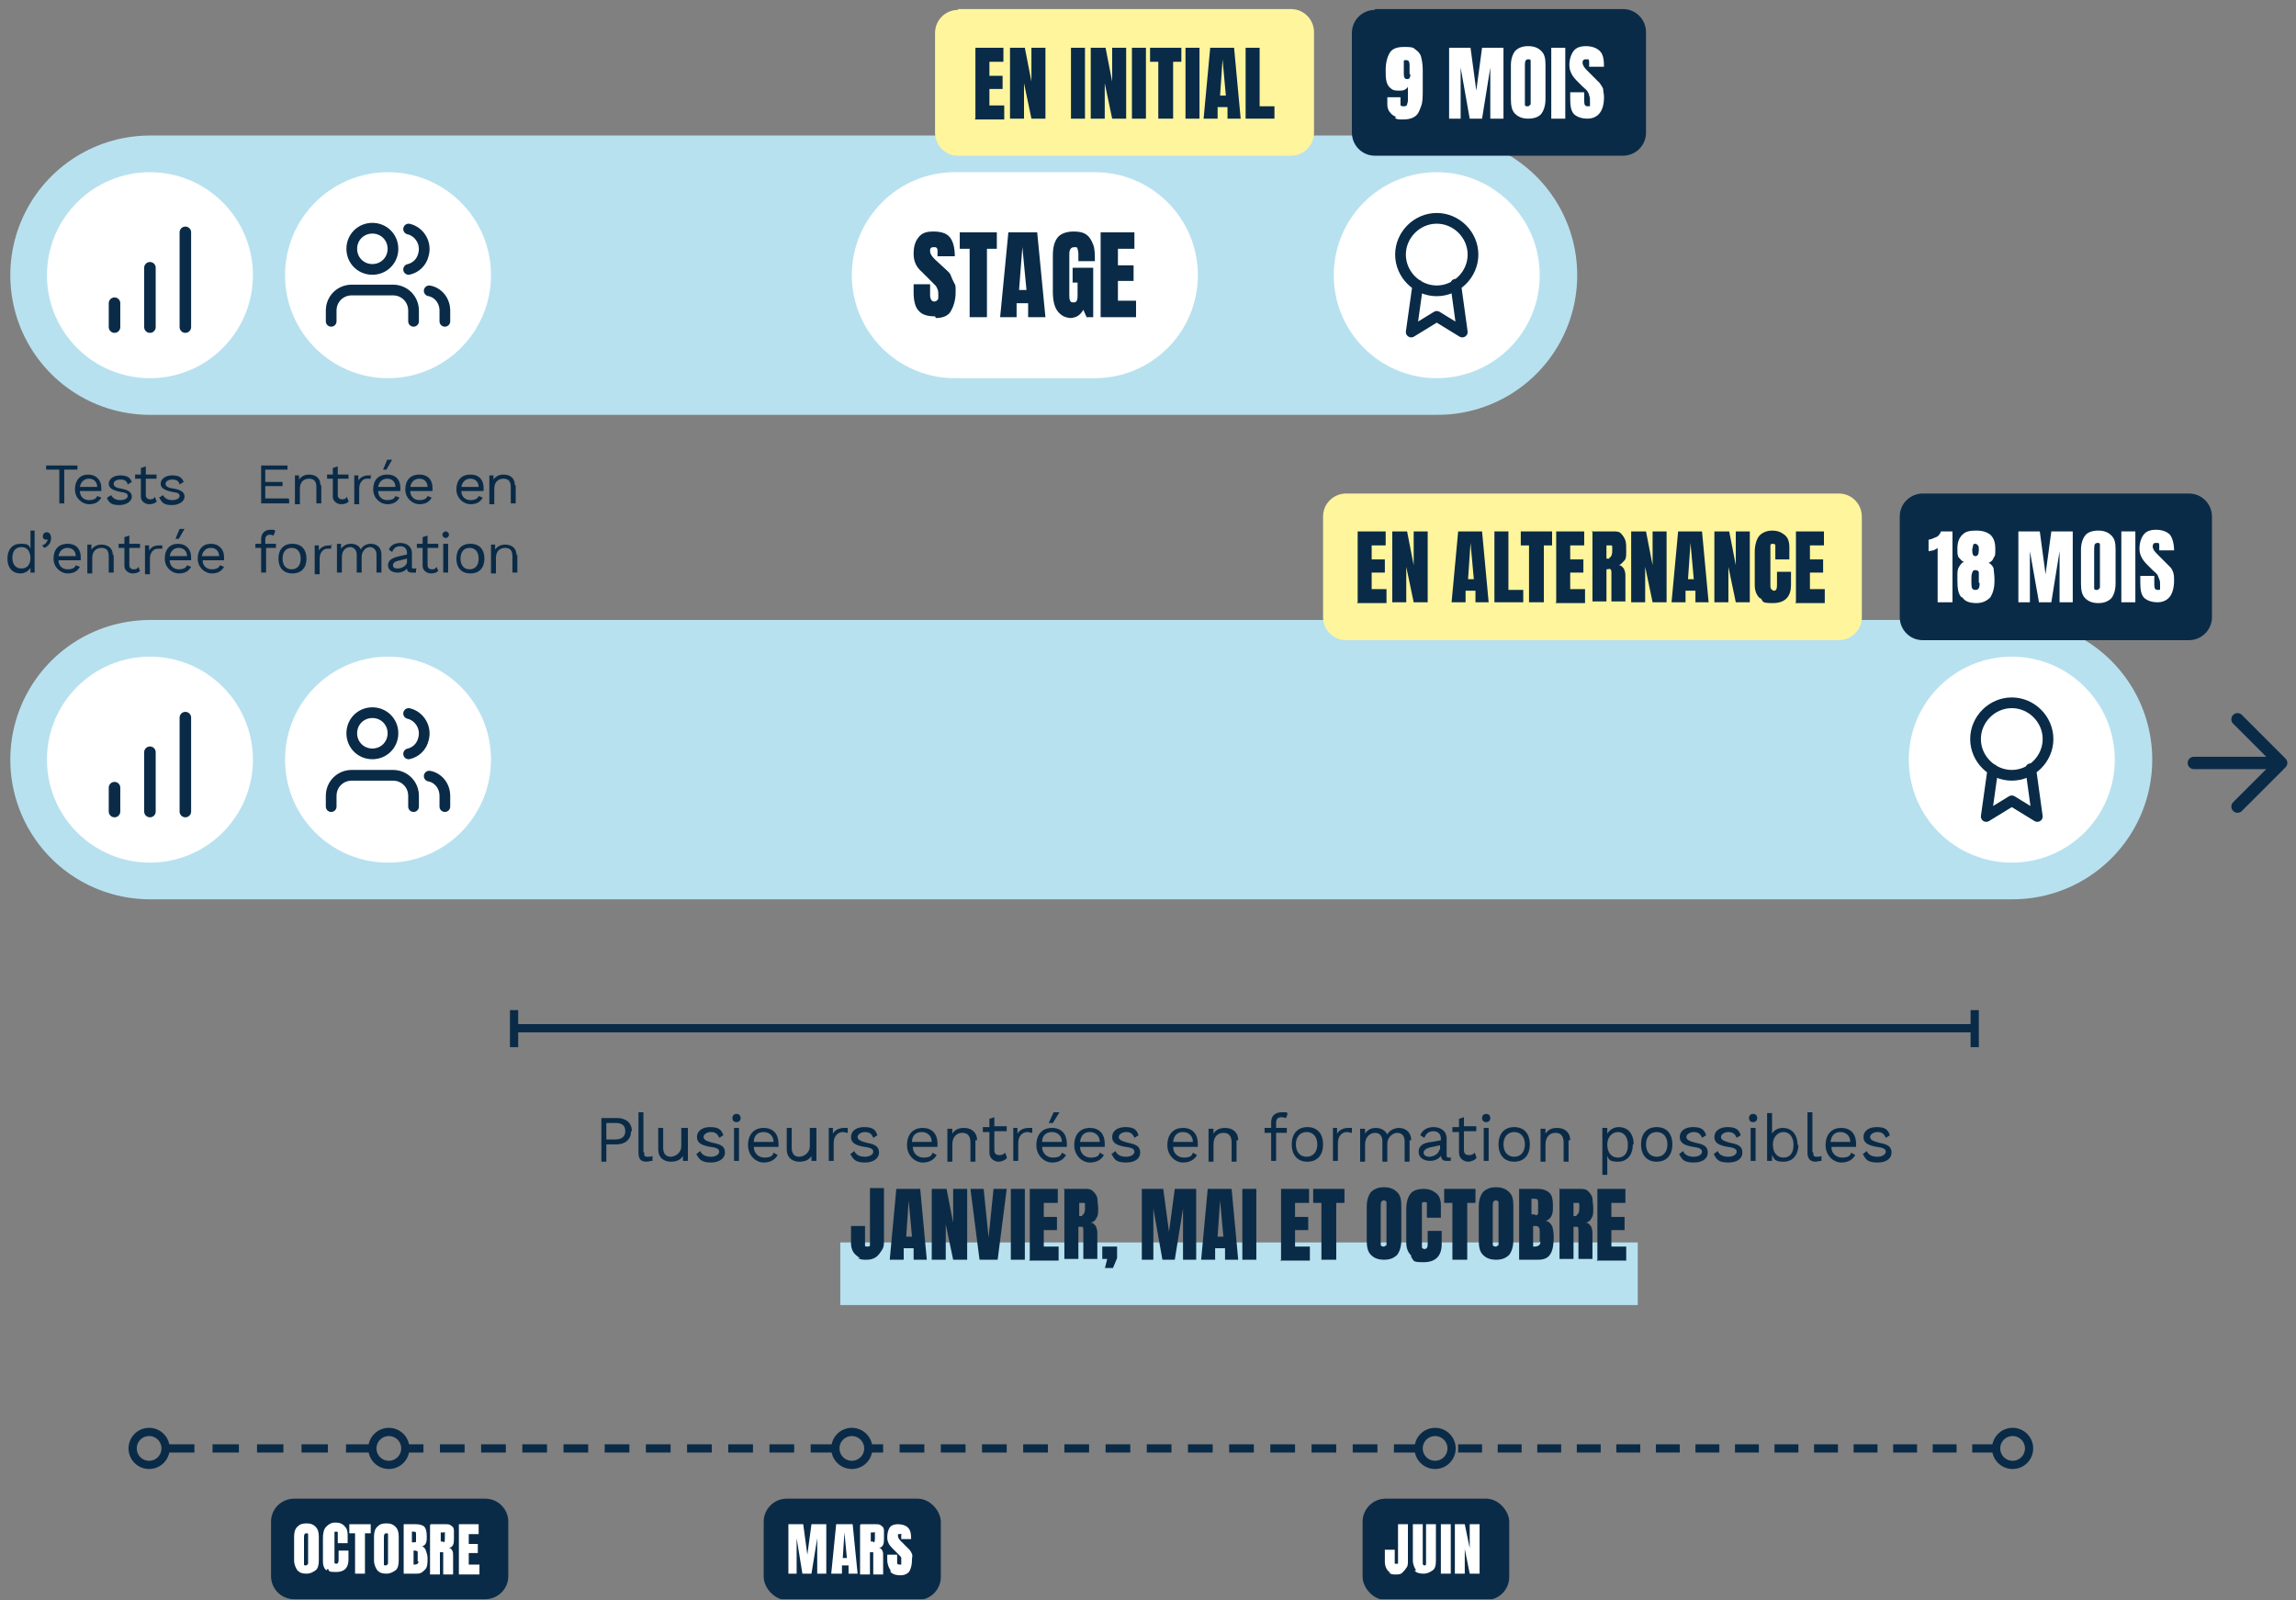 <svg xmlns="http://www.w3.org/2000/svg" xmlns:xlink="http://www.w3.org/1999/xlink" id="Calque_1" viewBox="0 0 278.7 194.2"><rect x="0" y="0" width="278.7" height="194.2" fill="#808080" stroke="none"/><defs><style>      .st0 {        stroke-dasharray: 0 0 3 2;      }      .st0, .st1, .st2, .st3, .st4, .st5, .st6, .st7, .st8, .st9, .st10 {        fill: none;      }      .st0, .st1, .st2, .st4, .st6, .st7, .st8 {        stroke-miterlimit: 10;      }      .st0, .st1, .st5, .st6, .st7, .st8, .st9, .st10 {        stroke: #0a2b47;      }      .st11 {        clip-path: url(#clippath-6);      }      .st12 {        clip-path: url(#clippath-7);      }      .st13 {        clip-path: url(#clippath-4);      }      .st1 {        stroke-dasharray: 0 0 2.9 1.9;      }      .st14 {        fill: #fff;      }      .st15 {        fill: #fff59c;      }      .st2 {        stroke: #b8e1ef;        stroke-width: 33.9px;      }      .st2, .st5, .st9, .st10 {        stroke-linecap: round;      }      .st16 {        clip-path: url(#clippath-1);      }      .st4 {        stroke: #fff;        stroke-width: 3.8px;      }      .st17 {        clip-path: url(#clippath-5);      }      .st18 {        clip-path: url(#clippath-8);      }      .st19 {        clip-path: url(#clippath-3);      }      .st20 {        fill: #0a2b47;      }      .st5 {        stroke-width: 1.4px;      }      .st5, .st9, .st10 {        stroke-linejoin: round;      }      .st6 {        stroke-dasharray: 0 0 3 2;      }      .st8 {        stroke-dasharray: 0 0 3.2 2.2;      }      .st9 {        stroke-width: 1.3px;      }      .st10 {        stroke-width: 1.5px;      }      .st21 {        clip-path: url(#clippath-2);      }      .st22 {        fill: #b8e1ef;      }      .st23 {        clip-path: url(#clippath);      }    </style><clipPath id="clippath"><rect class="st3" y="1.1" width="277.6" height="193"></rect></clipPath><clipPath id="clippath-1"><rect class="st3" y="1.1" width="277.6" height="193"></rect></clipPath><clipPath id="clippath-2"><rect class="st3" y="1.1" width="277.6" height="193"></rect></clipPath><clipPath id="clippath-3"><rect class="st3" y="1.1" width="277.6" height="193"></rect></clipPath><clipPath id="clippath-4"><rect class="st3" y="1.1" width="277.6" height="193"></rect></clipPath><clipPath id="clippath-5"><rect class="st3" y="1.1" width="277.6" height="193"></rect></clipPath><clipPath id="clippath-6"><rect class="st3" y="1.1" width="277.6" height="193"></rect></clipPath><clipPath id="clippath-7"><rect class="st3" y="1.1" width="277.6" height="193"></rect></clipPath><clipPath id="clippath-8"><rect class="st3" y="1.1" width="277.6" height="193"></rect></clipPath></defs><g class="st23"><g><line class="st2" x1="18.2" y1="92.2" x2="244.3" y2="92.2"></line><line class="st2" x1="18.2" y1="33.4" x2="174.5" y2="33.4"></line><path class="st14" d="M18.2,102.8c5.9,0,10.6-4.8,10.6-10.6s-4.8-10.6-10.6-10.6-10.6,4.8-10.6,10.6,4.8,10.6,10.6,10.6"></path><circle class="st4" cx="18.2" cy="92.2" r="10.6"></circle><path class="st14" d="M18.2,44c5.9,0,10.6-4.8,10.6-10.6s-4.8-10.6-10.6-10.6-10.6,4.8-10.6,10.6,4.8,10.6,10.6,10.6"></path><circle class="st4" cx="18.2" cy="33.4" r="10.6"></circle><path class="st14" d="M47.1,102.8c5.9,0,10.6-4.8,10.6-10.6s-4.8-10.6-10.6-10.6-10.6,4.8-10.6,10.6,4.8,10.6,10.6,10.6"></path><circle class="st4" cx="47.1" cy="92.2" r="10.6"></circle><path class="st14" d="M47.1,44c5.9,0,10.6-4.8,10.6-10.6s-4.8-10.6-10.6-10.6-10.6,4.8-10.6,10.6,4.8,10.6,10.6,10.6"></path><circle class="st4" cx="47.1" cy="33.4" r="10.6"></circle><path class="st14" d="M244.2,102.8c5.9,0,10.6-4.8,10.6-10.6s-4.8-10.6-10.6-10.6-10.6,4.8-10.6,10.6,4.8,10.6,10.6,10.6"></path><circle class="st4" cx="244.2" cy="92.2" r="10.6"></circle></g></g><line class="st8" x1="45.2" y1="175.8" x2="20.1" y2="175.8"></line><g class="st16"><g><circle class="st7" cx="47.2" cy="175.8" r="2"></circle><circle class="st7" cx="18.1" cy="175.8" r="2"></circle></g></g><line class="st0" x1="101.4" y1="175.8" x2="49.4" y2="175.8"></line><g class="st21"><circle class="st7" cx="103.4" cy="175.8" r="2"></circle></g><line class="st1" x1="242.3" y1="175.8" x2="176.3" y2="175.8"></line><g class="st19"><g><circle class="st7" cx="244.3" cy="175.8" r="2"></circle><path class="st20" d="M35.8,181.9h23.1c1.6,0,2.8,1.3,2.8,2.8v6.6c0,1.6-1.3,2.8-2.8,2.8h-23.2c-1.6,0-2.8-1.3-2.8-2.8v-6.6c0-1.6,1.3-2.8,2.8-2.8h0Z"></path><g><path class="st14" d="M36.1,190.6c-.2-.3-.4-.7-.4-1.2v-2.9c0-.5.1-.9.4-1.2s.6-.4,1.1-.4.8.1,1.1.4.4.7.4,1.2v2.9c0,.5-.1,1-.4,1.2s-.6.4-1.1.4-.8-.1-1.1-.4ZM37.4,189.8c0,0,0-.2,0-.4v-2.9c0-.1,0-.2,0-.3s-.1-.1-.2-.1c-.2,0-.3.1-.3.5v2.9c0,.2,0,.3,0,.4s.1.1.2.1.2,0,.2-.1h0Z"></path><path class="st14" d="M39.6,190.6c-.3-.3-.4-.6-.4-1.1v-2.8c0-.6.1-1.1.4-1.4s.6-.5,1.1-.5.8.1,1.1.4.4.6.4,1.1v1h-1.2v-.9c0-.2,0-.3,0-.4s-.1-.1-.2-.1-.2,0-.2.1,0,.2,0,.3v3c0,.2,0,.3,0,.4,0,0,.1.1.2.1.2,0,.3-.1.3-.5v-1.1h1.2v1.1c0,1-.5,1.5-1.5,1.5s-.8-.1-1-.4h0Z"></path><path class="st14" d="M43.1,191v-4.9h-.7v-1.1h2.6v1.1h-.7v4.9h-1.2Z"></path><path class="st14" d="M45.8,190.6c-.2-.3-.4-.7-.4-1.2v-2.9c0-.5.1-.9.4-1.2s.6-.4,1.1-.4.8.1,1.1.4.4.7.4,1.2v2.9c0,.5-.1,1-.4,1.2s-.6.4-1.1.4-.8-.1-1.1-.4ZM47.1,189.8c0,0,0-.2,0-.4v-2.9c0-.1,0-.2,0-.3s-.1-.1-.2-.1c-.2,0-.3.1-.3.5v2.9c0,.2,0,.3,0,.4s.1.1.2.1.2,0,.2-.1h0Z"></path><path class="st14" d="M48.9,185h1.6c.4,0,.8.1,1,.3s.3.6.3,1.1v.3c0,.6-.2.9-.6,1,.2,0,.4.2.5.5s.2.6.2.9c0,.6,0,1.1-.3,1.4s-.5.5-1,.5h-1.6v-6h0ZM50.3,187.2c0,0,.2,0,.2-.1s0-.2,0-.3v-.6c0-.2,0-.3-.3-.3h-.2v1.3h.2,0ZM50.7,189.5v-.8c0-.2,0-.3,0-.4,0,0-.2-.1-.3-.1h-.2v1.7h.1c.3,0,.5-.1.5-.4h0Z"></path><path class="st14" d="M52.3,185h1.8c.3,0,.5,0,.7.2.2.1.3.3.3.6,0,.2,0,.6,0,.9s0,.6-.1.8-.2.3-.5.4c.2,0,.3.1.4.3s.1.3.1.6v2.3h-1.2v-2.4c0-.2,0-.3,0-.3s-.2,0-.4,0v2.7h-1.2v-6h0ZM53.8,187.2c.2,0,.2-.2.2-.6s0-.3,0-.4c0,0,0-.1,0-.2s0,0-.2,0h-.3v1.1h.3Z"></path><path class="st14" d="M55.7,191v-6h2.4v1.2h-1.2v1.2h1.1v1.1h-1.1v1.4h1.3v1.2h-2.5Z"></path></g><rect class="st20" x="165.4" y="181.9" width="17.8" height="12.3" rx="2.8" ry="2.8"></rect><g><path class="st14" d="M168.8,190.9c-.2-.1-.4-.3-.5-.5s-.2-.5-.2-.8v-1.5h1.2v1.4c0,.1,0,.2,0,.3,0,0,.1,0,.2,0s.2,0,.2,0,0-.1,0-.2v-4.6h1.2v4.5c0,.3,0,.6-.2.8-.1.2-.3.4-.5.6s-.5.2-.8.2-.5,0-.8-.2h0Z"></path><path class="st14" d="M171.9,190.6c-.2-.3-.4-.7-.4-1.2v-4.4h1.2v4.4c0,.2,0,.3,0,.4s.1.2.2.2.2,0,.2-.2c0-.1,0-.3,0-.4v-4.4h1.2v4.4c0,.6-.1,1-.4,1.2s-.6.4-1.1.4-.9-.1-1.1-.4h0Z"></path><path class="st14" d="M174.9,191v-6h1.2v6h-1.2Z"></path><path class="st14" d="M176.6,191v-6h1.2l.6,2.9v-2.9h1.2v6h-1.2l-.6-3v3h-1.2,0Z"></path></g><path class="st9" d="M49.6,27.8c1.3.3,2.2,1.7,1.8,3.1-.2.9-.9,1.6-1.8,1.8M54,39v-1.3c0-1.2-.8-2.2-1.9-2.4M45.2,27.7c1.4,0,2.5,1.1,2.5,2.5s-1.1,2.5-2.5,2.5-2.5-1.1-2.5-2.5,1.1-2.5,2.5-2.5ZM50.2,39v-1.3c0-1.4-1.1-2.5-2.5-2.5h-5c-1.4,0-2.5,1.1-2.5,2.5v1.3"></path><path class="st9" d="M49.6,86.6c1.3.3,2.2,1.7,1.8,3.1-.2.9-.9,1.6-1.8,1.8M54,97.9v-1.3c0-1.2-.8-2.2-1.9-2.4M45.2,86.5c1.4,0,2.5,1.1,2.5,2.5s-1.1,2.5-2.5,2.5-2.5-1.1-2.5-2.5,1.1-2.5,2.5-2.5ZM50.2,97.9v-1.3c0-1.4-1.1-2.5-2.5-2.5h-5c-1.4,0-2.5,1.1-2.5,2.5v1.3"></path><path class="st9" d="M241.9,93.4l-.8,5.7,3.1-1.9,3.1,1.9-.8-5.8M244.2,85.3c2.4,0,4.4,2,4.4,4.4s-2,4.4-4.4,4.4-4.4-2-4.4-4.4,2-4.4,4.4-4.4Z"></path><path class="st14" d="M174.4,44c5.9,0,10.6-4.8,10.6-10.6s-4.8-10.6-10.6-10.6-10.6,4.8-10.6,10.6,4.8,10.6,10.6,10.6"></path><circle class="st4" cx="174.4" cy="33.4" r="10.6"></circle><path class="st9" d="M172.1,34.6l-.8,5.7,3.1-1.9,3.1,1.9-.8-5.8M174.4,26.5c2.4,0,4.4,2,4.4,4.4s-2,4.4-4.4,4.4-4.4-2-4.4-4.4,2-4.4,4.4-4.4Z"></path></g></g><path class="st5" d="M13.9,98.5v-2.9M22.5,98.5v-11.4M18.2,98.5v-7.2"></path><path class="st5" d="M13.9,39.7v-2.9M22.5,39.7v-11.5M18.2,39.7v-7.2"></path><g><path class="st20" d="M35.1,60.6v.5h-3.4v-4.6h3.2v.5h-2.7v1.5h2.1v.5h-2.1v1.5h2.8Z"></path><path class="st20" d="M39,58.9v2.2h-.6v-2c0-.8-.4-1-.9-1s-1.1.3-1.1,1.2v1.9h-.6v-3.5h.5v.5c.3-.4.7-.6,1.2-.6.8,0,1.4.4,1.4,1.3h0Z"></path><path class="st20" d="M42.3,60.9c-.2.2-.5.3-.9.3s-1-.3-1-.9v-2.2h-.7v-.5h.7v-.8l.6-.2v1h1.3v.5h-1.3v2c0,.3.2.5.5.5s.4,0,.6-.3l.2.5h0Z"></path><path class="st20" d="M45,57.6v.5c-.2,0-.4,0-.5,0-.4,0-.9.4-.9,1.2v1.9h-.6v-3.5h.5v.6c.3-.4.7-.6,1.2-.6s.3,0,.4,0h0Z"></path><path class="st20" d="M48.5,59.6h-2.6c0,.7.5,1.1,1.1,1.1s.9-.2,1-.5l.5.2c-.3.5-.7.8-1.5.8s-1.7-.7-1.7-1.8.6-1.8,1.7-1.8,1.6.7,1.6,1.6,0,.3,0,.4ZM45.9,59.1h2.1c0-.6-.4-1-1-1s-1,.4-1.1,1ZM47,57h-.5l.5-1.2h.6l-.7,1.2h0Z"></path><path class="st20" d="M52.4,59.6h-2.6c0,.7.5,1.1,1.1,1.1s.9-.2,1-.5l.5.2c-.3.5-.7.8-1.5.8s-1.7-.7-1.7-1.8.6-1.8,1.7-1.8,1.6.7,1.6,1.6,0,.3,0,.4h0ZM49.8,59.1h2.1c0-.6-.4-1-1-1s-1,.4-1.1,1Z"></path><path class="st20" d="M58.6,59.6h-2.6c0,.7.5,1.1,1.1,1.1s.9-.2,1-.5l.5.2c-.3.5-.7.8-1.5.8s-1.7-.7-1.7-1.8.6-1.8,1.7-1.8,1.6.7,1.6,1.6,0,.3,0,.4h0ZM56,59.1h2.1c0-.6-.4-1-1-1s-1,.4-1.1,1Z"></path><path class="st20" d="M62.6,58.9v2.2h-.6v-2c0-.8-.4-1-.9-1s-1.1.3-1.1,1.2v1.9h-.6v-3.5h.5v.5c.3-.4.7-.6,1.2-.6.8,0,1.4.4,1.4,1.3h0Z"></path></g><g><path class="st20" d="M32.3,66h1.2v.5h-1.2v3h-.6v-3h-.7v-.5h.7v-.6c0-.6.4-1.1,1.1-1.1s.5,0,.6.2l-.2.5c-.1,0-.2-.1-.4-.1-.4,0-.6.2-.6.6v.5h0Z"></path><path class="st20" d="M37.2,67.8c0,1.1-.6,1.8-1.7,1.8s-1.7-.7-1.7-1.8.6-1.8,1.7-1.8,1.7.7,1.7,1.8ZM34.3,67.8c0,.8.4,1.3,1.1,1.3s1.1-.5,1.1-1.3-.4-1.3-1.1-1.3-1.1.5-1.1,1.3Z"></path><path class="st20" d="M40.2,66v.6c-.2,0-.4,0-.5,0-.4,0-.9.4-.9,1.2v1.9h-.6v-3.5h.5v.6c.3-.4.7-.6,1.2-.6s.3,0,.4,0h0Z"></path><path class="st20" d="M46.3,67.3v2.2h-.6v-2.2c0-.6-.4-.9-.8-.9s-1,.4-1,1.2v1.9h-.6v-2.2c0-.6-.4-.9-.8-.9s-1,.3-1,1.2v1.9h-.6v-3.5h.5v.6c.3-.4.7-.6,1.2-.6s1,.2,1.2.7c.2-.5.8-.7,1.2-.7.7,0,1.3.4,1.3,1.3h0Z"></path><path class="st20" d="M50.5,69.1v.4c-.1,0-.3,0-.5,0-.3,0-.6-.1-.6-.5-.2.3-.7.5-1.1.5-.7,0-1.2-.3-1.2-.9s.5-.9,1.4-1.1l.9-.2v-.2c0-.5-.3-.8-.8-.8s-.8.2-1,.7l-.4-.3c.2-.5.7-.8,1.4-.8s1.4.4,1.4,1.2v1.7c0,.2,0,.2.3.2s.2,0,.3,0ZM49.4,68.3v-.5l-.8.2c-.6.1-.9.3-.9.6s.2.4.6.4,1.1-.3,1.1-.8h0Z"></path><path class="st20" d="M53.2,69.3c-.2.2-.5.3-.9.3s-1-.3-1-.9v-2.2h-.7v-.5h.7v-.8l.6-.2v1h1.3v.5h-1.3v2.1c0,.3.2.5.5.5s.4,0,.6-.3l.2.5h0Z"></path><path class="st20" d="M53.7,64.9c0-.2.2-.4.4-.4s.4.2.4.4-.2.4-.4.4-.4-.2-.4-.4ZM54.4,69.5h-.6v-3.5h.6v3.5Z"></path><path class="st20" d="M58.8,67.8c0,1.1-.6,1.8-1.7,1.8s-1.7-.7-1.7-1.8.6-1.8,1.7-1.8,1.7.7,1.7,1.8ZM55.9,67.8c0,.8.4,1.3,1.1,1.3s1.1-.5,1.1-1.3-.4-1.3-1.1-1.3-1.1.5-1.1,1.3Z"></path><path class="st20" d="M62.8,67.3v2.2h-.6v-2c0-.8-.4-1-.9-1s-1.1.3-1.1,1.2v1.9h-.6v-3.5h.5v.6c.3-.4.7-.6,1.2-.6.8,0,1.4.4,1.4,1.3h0Z"></path></g><g><path class="st20" d="M9.4,57h-1.6v4.1h-.6v-4.1h-1.6v-.5h3.8v.5Z"></path><path class="st20" d="M12.3,59.6h-2.6c0,.7.5,1.1,1.1,1.1s.9-.2,1-.5l.5.2c-.3.5-.7.8-1.5.8s-1.7-.7-1.7-1.8.6-1.8,1.6-1.8,1.6.7,1.6,1.6,0,.3,0,.4ZM9.7,59.1h2.1c0-.6-.4-1-1-1s-1,.4-1.1,1Z"></path><path class="st20" d="M13,60.4l.5-.3c.2.4.6.6,1.1.6s.9-.2.9-.5-.2-.4-.9-.5c-1-.2-1.4-.5-1.4-1s.5-1,1.4-1,1.2.3,1.4.8l-.5.3c-.1-.5-.5-.6-.9-.6s-.8.2-.8.5.2.5.9.6c1,.2,1.3.5,1.3,1s-.6,1-1.5,1-1.2-.2-1.5-.8h0Z"></path><path class="st20" d="M19,60.9c-.2.2-.5.3-.9.3s-1-.3-1-.9v-2.2h-.7v-.5h.7v-.8l.6-.2v1h1.3v.5h-1.3v2c0,.3.2.5.5.5s.4,0,.6-.3l.2.5h0Z"></path><path class="st20" d="M19.3,60.4l.5-.3c.2.4.6.6,1.1.6s.9-.2.9-.5-.2-.4-.9-.5c-1-.2-1.4-.5-1.4-1s.5-1,1.4-1,1.2.3,1.4.8l-.5.3c-.1-.5-.5-.6-.9-.6s-.8.2-.8.5.2.5,1,.6c1,.2,1.3.5,1.3,1s-.6,1-1.5,1-1.2-.2-1.5-.8h0Z"></path></g><g class="st13"><g><g><path class="st20" d="M4.2,64.4v5.1h-.5v-.6c-.2.4-.7.7-1.2.7-1,0-1.6-.7-1.6-1.8s.6-1.8,1.6-1.8,1,.2,1.2.6v-2.2h.6ZM3.7,67.8h0c0-.9-.4-1.4-1.1-1.4s-1.1.5-1.1,1.3.4,1.3,1.1,1.3,1.1-.5,1.1-1.3Z"></path><path class="st20" d="M6.2,65.3c0,.5-.2.9-.8,1.2l-.3-.3c.4-.1.6-.4.7-.7h0s0,0-.2,0c-.2,0-.4-.1-.4-.4s.2-.5.5-.5.5.3.5.7h0Z"></path><path class="st20" d="M9.7,68h-2.6c0,.7.5,1.1,1.1,1.1s.9-.2,1-.5l.5.2c-.3.5-.7.8-1.5.8s-1.7-.7-1.7-1.8.6-1.8,1.7-1.8,1.6.7,1.6,1.6,0,.3,0,.4ZM7.1,67.5h2.1c0-.6-.4-1-1-1s-1,.4-1.1,1Z"></path><path class="st20" d="M13.8,67.3v2.2h-.6v-2c0-.8-.4-1-.9-1s-1.1.3-1.1,1.2v1.9h-.6v-3.5h.5v.6c.3-.4.7-.6,1.2-.6.8,0,1.4.4,1.4,1.3h0Z"></path><path class="st20" d="M17,69.3c-.2.2-.5.3-.9.3s-1-.3-1-.9v-2.2h-.7v-.5h.7v-.8l.6-.2v1h1.3v.5h-1.3v2.1c0,.3.2.5.5.5s.4,0,.6-.3l.2.5h0Z"></path><path class="st20" d="M19.7,66v.6c-.2,0-.4,0-.6,0-.4,0-.9.4-.9,1.2v1.9h-.6v-3.5h.5v.6c.3-.4.6-.6,1.2-.6s.3,0,.4,0h0Z"></path><path class="st20" d="M23.2,68h-2.6c0,.7.5,1.1,1.1,1.1s.9-.2,1-.5l.5.2c-.3.5-.7.8-1.5.8s-1.7-.7-1.7-1.8.6-1.8,1.6-1.8,1.6.7,1.6,1.6,0,.3,0,.4h0ZM20.6,67.5h2.1c0-.6-.4-1-1-1s-1,.4-1.1,1ZM21.8,65.4h-.5l.5-1.2h.6l-.7,1.2h0Z"></path><path class="st20" d="M27.2,68h-2.6c0,.7.5,1.1,1.1,1.1s.9-.2,1-.5l.5.2c-.3.5-.7.8-1.5.8s-1.7-.7-1.7-1.8.6-1.8,1.6-1.8,1.6.7,1.6,1.6,0,.3,0,.4ZM24.5,67.5h2.1c0-.6-.4-1-1-1s-1,.4-1.1,1Z"></path></g><path class="st15" d="M116.3,1.1h40.4c1.6,0,2.8,1.3,2.8,2.8v12.2c0,1.6-1.3,2.8-2.8,2.8h-40.4c-1.6,0-2.8-1.3-2.8-2.8V4c0-1.6,1.3-2.8,2.8-2.8h0Z"></path><g><path class="st20" d="M118.4,14.4V5.8h3.4v1.7h-1.7v1.7h1.6v1.6h-1.6v2h1.8v1.7h-3.6Z"></path><path class="st20" d="M122.6,14.4V5.8h1.8l.8,4.1v-4.1h1.7v8.6h-1.7l-.9-4.3v4.3s-1.7,0-1.7,0Z"></path><path class="st20" d="M130,14.4V5.8h1.7v8.6s-1.7,0-1.7,0Z"></path><path class="st20" d="M132.4,14.4V5.8h1.8l.8,4.1v-4.1h1.7v8.6h-1.7l-.9-4.3v4.3h-1.7Z"></path><path class="st20" d="M137.4,14.4V5.8h1.7v8.6s-1.7,0-1.7,0Z"></path><path class="st20" d="M140.6,14.4v-6.9h-1v-1.7h3.8v1.7h-1v6.9h-1.7,0Z"></path><path class="st20" d="M143.9,14.4V5.8h1.7v8.6s-1.7,0-1.7,0Z"></path><path class="st20" d="M146.1,14.4l.8-8.6h2.9l.8,8.6h-1.6v-1.4h-1.2v1.4h-1.8ZM148,11.6h.8l-.4-4.4h0l-.3,4.4h0Z"></path><path class="st20" d="M151.2,14.4V5.8h1.7v7.1h1.8v1.5h-3.5Z"></path></g><path class="st20" d="M166.9,1.1h30.1c1.6,0,2.8,1.3,2.8,2.8v12.2c0,1.6-1.3,2.8-2.8,2.8h-30.1c-1.6,0-2.8-1.3-2.8-2.8V4c0-1.6,1.3-2.8,2.8-2.8h0Z"></path><g><path class="st14" d="M169.5,14.2c-.3-.1-.6-.3-.8-.6-.2-.2-.3-.6-.3-.9v-.9h1.6v.2c0,.3,0,.5,0,.7s.2.2.4.2.3,0,.4-.2c0-.1.1-.3.1-.5v-1.7c0,.1-.2.3-.4.4s-.4.1-.6.1c-.5,0-.8,0-1.1-.3-.3-.2-.4-.5-.5-.8-.1-.4-.1-.9-.1-1.4,0-.9.2-1.6.5-2.1s.9-.7,1.7-.7,1.1,0,1.4.3c.3.2.6.5.7.9s.2.9.2,1.6v2.3c0,.9,0,1.6-.2,2.1s-.3.9-.7,1.2-.9.4-1.5.4-.7,0-1-.2h0ZM171.1,9v-1.1c0-.4-.1-.6-.4-.6s-.3,0-.3.2,0,.4,0,.7v.7c0,.5.1.7.4.7s.4-.2.4-.6Z"></path><path class="st14" d="M175.9,14.4V5.8h2.6l.7,5.2.7-5.2h2.6v8.6h-1.6v-6.2l-1,6.2h-1.5l-1.1-6.2v6.2h-1.6,0Z"></path><path class="st14" d="M183.9,13.8c-.4-.4-.5-1-.5-1.8v-4.1c0-.7.2-1.3.5-1.7.4-.4.9-.6,1.6-.6s1.2.2,1.6.6c.4.4.5.9.5,1.7v4.1c0,.8-.2,1.4-.5,1.8s-.9.6-1.6.6-1.2-.2-1.6-.6ZM185.8,12.7c0-.1,0-.3,0-.6v-4.2c0-.2,0-.3,0-.5s-.1-.2-.3-.2c-.3,0-.4.2-.4.7v4.2c0,.2,0,.4,0,.6s.2.2.3.2.3,0,.3-.2Z"></path><path class="st14" d="M188.3,14.4V5.8h1.7v8.6s-1.7,0-1.7,0Z"></path><path class="st14" d="M191.1,13.9c-.4-.4-.5-1-.5-1.9v-.8h1.7v1.1c0,.4.1.6.4.6s.3,0,.3-.1c0,0,0-.2,0-.5s0-.5-.1-.7c0-.2-.1-.3-.2-.5s-.3-.3-.6-.6l-.7-.7c-.6-.6-.9-1.2-.9-1.9s.2-1.3.5-1.7c.3-.4.8-.6,1.5-.6s1.3.2,1.7.6.5,1,.5,1.9h-1.8v-.6c0-.1,0-.2-.1-.3,0,0-.1,0-.3,0s-.2,0-.3.1-.1.2-.1.3c0,.3.2.6.5.9l1,1c.2.2.4.4.6.6.1.2.3.4.4.7,0,.3.1.6.1,1,0,.9-.2,1.5-.5,1.9-.3.4-.8.7-1.5.7s-1.3-.2-1.7-.6h0Z"></path></g><path class="st20" d="M233.4,59.9h32.3c1.6,0,2.8,1.3,2.8,2.8v12.2c0,1.6-1.3,2.8-2.8,2.8h-32.3c-1.6,0-2.8-1.3-2.8-2.8v-12.2c0-1.6,1.3-2.8,2.8-2.8h0Z"></path></g></g><g><path class="st14" d="M235.2,66.5c-.1.1-.3.2-.5.3-.2,0-.4.1-.6.1v-1.4c.3,0,.6-.2.9-.3s.5-.4.6-.7h1.4v8.6h-1.8v-6.6h0Z"></path><path class="st14" d="M238.1,72.5c-.4-.4-.5-1.1-.5-2v-.6c0-.4,0-.8.2-1.1s.3-.5.6-.6c-.3-.1-.4-.3-.6-.5s-.2-.6-.2-.9v-.2c0-.8.2-1.3.6-1.7s.9-.5,1.7-.5,1.3.2,1.7.5c.4.4.6.9.6,1.7s0,.8-.2,1.1c-.1.3-.3.5-.6.6.3.2.5.4.6.7,0,.3.1.8.1,1.3v.2c0,.9-.2,1.5-.5,2-.4.4-.9.7-1.7.7s-1.4-.2-1.7-.7h0ZM240.2,70.7v-.4c0-.3,0-.6,0-.8,0-.2-.2-.3-.4-.3s-.3,0-.4.3-.1.4-.1.7v.6c0,.6.1.8.5.8s.5-.3.5-.8h0ZM240.2,66.7c0-.2,0-.4-.1-.5s-.2-.2-.3-.2-.3,0-.3.2c0,.2-.1.3-.1.5,0,.6.1.8.4.8s.4-.3.4-.8Z"></path><path class="st14" d="M245,73.1v-8.6h2.6l.7,5.2.7-5.2h2.6v8.6h-1.6v-6.2l-1,6.2h-1.5l-1.1-6.2v6.2h-1.6,0Z"></path><path class="st14" d="M253.1,72.6c-.4-.4-.5-1-.5-1.8v-4.1c0-.7.2-1.3.5-1.7s.9-.6,1.6-.6,1.2.2,1.6.6c.4.4.5.9.5,1.7v4.1c0,.8-.2,1.4-.5,1.8-.4.4-.9.6-1.6.6s-1.2-.2-1.6-.6h0ZM254.9,71.4c0-.1,0-.3,0-.6v-4.2c0-.2,0-.3,0-.5s-.1-.2-.3-.2c-.3,0-.4.2-.4.7v4.2c0,.2,0,.4,0,.6s.2.2.3.2.3,0,.3-.2h0Z"></path><path class="st14" d="M257.5,73.1v-8.6h1.7v8.6h-1.7Z"></path><path class="st14" d="M260.3,72.6c-.4-.4-.5-1-.5-1.9v-.8h1.7v1.1c0,.4.1.6.4.6s.3,0,.3-.1,0-.2,0-.5,0-.5-.1-.7-.1-.3-.2-.5-.3-.3-.6-.6l-.7-.7c-.6-.6-.9-1.2-.9-1.9s.2-1.3.5-1.7c.3-.4.8-.6,1.5-.6s1.3.2,1.7.6c.3.4.5,1.1.5,1.9h-1.8v-.6c0-.1,0-.2-.1-.3,0,0-.1,0-.3,0s-.2,0-.3.1c0,0-.1.2-.1.3,0,.3.2.6.5.9l1,1c.2.2.4.4.6.6s.3.4.4.7.1.6.1,1c0,.8-.2,1.5-.5,1.9-.3.4-.8.7-1.5.7s-1.3-.2-1.7-.6h0Z"></path></g><g class="st17"><path class="st15" d="M163.4,59.9h59.8c1.6,0,2.8,1.3,2.8,2.8v12.2c0,1.6-1.3,2.8-2.8,2.8h-59.8c-1.6,0-2.8-1.3-2.8-2.8v-12.2c0-1.6,1.3-2.8,2.8-2.8h0Z"></path></g><g><path class="st20" d="M164.8,73.1v-8.6h3.4v1.7h-1.7v1.7h1.6v1.6h-1.6v2h1.8v1.7s-3.6,0-3.6,0Z"></path><path class="st20" d="M169,73.1v-8.6h1.8l.8,4.1v-4.1h1.7v8.6h-1.7l-.9-4.3v4.3h-1.7Z"></path><path class="st20" d="M176.2,73.1l.8-8.6h2.9l.8,8.6h-1.6v-1.4h-1.2v1.4h-1.8ZM178.1,70.3h.8l-.4-4.4h0l-.3,4.4h0Z"></path><path class="st20" d="M181.4,73.1v-8.6h1.7v7.1h1.8v1.5h-3.5Z"></path><path class="st20" d="M185.6,73.1v-6.9h-1v-1.7h3.8v1.7h-1v6.9h-1.7,0Z"></path><path class="st20" d="M188.9,73.1v-8.6h3.4v1.7h-1.7v1.7h1.6v1.6h-1.6v2h1.8v1.7s-3.6,0-3.6,0Z"></path><path class="st20" d="M193.2,64.5h2.6c.4,0,.8,0,1,.3.2.2.4.5.5.8s.1.8.1,1.3,0,.9-.2,1.1-.4.5-.7.6c.3,0,.4.2.6.4.1.2.2.5.2.8v3.2h-1.7v-3.4c0-.2,0-.4-.1-.5s-.3,0-.5,0v3.9h-1.7v-8.6h0ZM195.3,67.7c.2,0,.4-.3.4-.8s0-.4,0-.5c0-.1,0-.2-.1-.2s-.1,0-.2,0h-.4v1.6h.4,0Z"></path><path class="st20" d="M198,73.1v-8.6h1.8l.8,4.1v-4.1h1.7v8.6h-1.7l-.9-4.3v4.3h-1.7Z"></path><path class="st20" d="M202.9,73.1l.8-8.6h2.9l.8,8.6h-1.6v-1.4h-1.2v1.4h-1.8ZM204.8,70.3h.8l-.4-4.4h0l-.3,4.4h0Z"></path><path class="st20" d="M208.1,73.1v-8.6h1.8l.8,4.1v-4.1h1.7v8.6h-1.7l-.9-4.3v4.3h-1.7Z"></path><path class="st20" d="M213.6,72.6c-.4-.4-.6-.9-.6-1.6v-4c0-.8.2-1.5.5-1.9s.9-.7,1.6-.7,1.1.2,1.5.5.6.8.6,1.5v1.5h-1.7v-1.3c0-.2,0-.4,0-.5,0,0-.2-.1-.3-.1s-.3,0-.3.2,0,.3,0,.5v4.3c0,.2,0,.4.1.5,0,0,.2.2.3.2.3,0,.4-.2.4-.7v-1.6h1.7v1.6c0,1.4-.7,2.2-2.2,2.2s-1.1-.2-1.5-.6h0Z"></path><path class="st20" d="M218,73.1v-8.6h3.4v1.7h-1.7v1.7h1.6v1.6h-1.6v2h1.8v1.7s-3.6,0-3.6,0Z"></path></g><g class="st11"><g><path class="st14" d="M115.9,20.9c-6.9,0-12.5,5.6-12.5,12.5s5.6,12.5,12.5,12.5h17c6.9,0,12.5-5.6,12.5-12.5s-5.6-12.5-12.5-12.5c0,0-17,0-17,0Z"></path><path class="st20" d="M137.9,38.5v-2h-2.2v-2.4h1.9v-1.9h-1.9v-2h2v-2h-4.1v10.3h4.3ZM129.8,38.6c.8,0,1.3-.3,1.7-1l.4.9h.8v-6h-2.5v1.8h.6v1.5c0,.3,0,.5-.1.7s-.2.2-.4.2-.3,0-.4-.2-.1-.4-.1-.7v-5c0-.5.2-.8.6-.8s.3,0,.4.2c0,.1.1.3.1.6v.9h2c0-.8,0-1.5-.2-2s-.4-.9-.8-1.2-.9-.4-1.6-.4-1.5.2-1.9.7c-.4.5-.6,1.2-.6,2.2v4.4c0,1.1.2,1.9.6,2.4.4.5.9.8,1.7.8M124.1,30h0l.5,5.2h-.9s.4-5.2.4-5.2ZM123.4,38.5v-1.7h1.4v1.7h2.1l-1-10.3h-3.5l-1,10.3h2ZM119.8,38.5v-8.3h1.2v-2h-4.5v2h1.2v8.3h2.1ZM113.6,38.6c.9,0,1.5-.3,1.8-.8s.6-1.3.6-2.3,0-.8-.2-1.2-.3-.6-.4-.9-.4-.5-.7-.8l-1.2-1.1c-.4-.4-.6-.7-.6-1s0-.3.1-.4.2-.1.4-.1.2,0,.3.1.1.2.1.3v.7h2.1c0-1-.2-1.8-.6-2.3s-1.1-.7-2-.7-1.4.2-1.8.7c-.4.5-.6,1.1-.6,2s.3,1.6,1,2.2l.9.9c.3.3.5.5.7.7s.2.3.3.5.1.5.1.8,0,.4-.1.5-.2.2-.4.2c-.3,0-.5-.3-.5-.8v-1.3h-2v1c0,1,.2,1.8.6,2.2.4.5,1.1.7,2,.7"></path></g></g><rect class="st22" x="102" y="150.8" width="96.8" height="7.6"></rect><g><path class="st20" d="M76.6,137.3c0,1-.7,1.6-1.8,1.6h-1.2v2.1h-.6v-5.3h1.9c1.1,0,1.8.6,1.8,1.6ZM75.9,137.3c0-.7-.4-1-1.2-1h-1.1v2h1.1c.8,0,1.2-.4,1.2-1h0Z"></path><path class="st20" d="M78.2,139.9c0,.4,0,.5.4.5s.3,0,.6-.1v.6c-.3,0-.5.1-.7.1-.7,0-1-.3-1-1.1v-4.9h.6v4.8h0Z"></path><path class="st20" d="M83.5,136.9v4h-.6v-.6c-.3.5-.8.7-1.5.7s-1.5-.4-1.5-1.5v-2.6h.6v2.4c0,.8.4,1.1.9,1.1s1.3-.4,1.3-1.3v-2.2h.6Z"></path><path class="st20" d="M84.5,140.1l.5-.4c.2.5.7.7,1.3.7s1-.3,1-.6-.2-.5-1.1-.6c-1.1-.2-1.6-.5-1.6-1.2s.6-1.2,1.6-1.2,1.4.3,1.6,1l-.5.3c-.2-.5-.5-.7-1-.7s-.9.3-.9.6.3.5,1.1.7c1.1.2,1.5.5,1.5,1.2s-.7,1.2-1.7,1.2-1.4-.3-1.7-.9h0Z"></path><path class="st20" d="M88.9,135.7c0-.3.2-.5.5-.5s.5.2.5.5-.2.5-.5.5-.5-.2-.5-.5ZM89.7,140.9h-.6v-4h.6v4Z"></path><path class="st20" d="M94.5,139.2h-3c0,.8.6,1.3,1.3,1.3s1-.2,1.1-.6l.5.3c-.3.5-.8.9-1.7.9s-1.9-.8-1.9-2.1.7-2.1,1.9-2.1,1.8.8,1.8,1.9,0,.3,0,.4h0ZM91.5,138.6h2.4c0-.7-.5-1.2-1.2-1.2s-1.2.4-1.2,1.2h0Z"></path><path class="st20" d="M99.1,136.9v4h-.6v-.6c-.3.5-.8.7-1.5.7s-1.5-.4-1.5-1.5v-2.6h.6v2.4c0,.8.4,1.1.9,1.1s1.3-.4,1.3-1.3v-2.2h.6Z"></path><path class="st20" d="M102.9,136.9v.6c-.2,0-.4-.1-.6-.1-.5,0-1.1.4-1.1,1.3v2.2h-.6v-4h.5v.7c.3-.5.8-.7,1.4-.7s.3,0,.4,0Z"></path><path class="st20" d="M103.2,140.1l.5-.4c.2.5.7.7,1.3.7s1-.3,1-.6-.2-.5-1.1-.6c-1.1-.2-1.6-.5-1.6-1.2s.6-1.2,1.6-1.2,1.4.3,1.6,1l-.5.3c-.2-.5-.5-.7-1-.7s-.9.3-.9.6.3.5,1.1.7c1.1.2,1.5.5,1.5,1.2s-.7,1.2-1.7,1.2-1.4-.3-1.7-.9h0Z"></path><path class="st20" d="M113.8,139.2h-3c0,.8.6,1.3,1.3,1.3s1-.2,1.1-.6l.5.3c-.3.5-.8.9-1.7.9s-1.9-.8-1.9-2.1.7-2.1,1.9-2.1,1.8.8,1.8,1.9,0,.3,0,.4h0ZM110.7,138.6h2.4c0-.7-.5-1.2-1.2-1.2s-1.2.4-1.2,1.2h0Z"></path><path class="st20" d="M118.4,138.4v2.6h-.6v-2.3c0-.9-.4-1.2-1-1.2s-1.2.4-1.2,1.4v2.1h-.6v-4h.6v.6c.3-.5.8-.7,1.4-.7.9,0,1.6.5,1.6,1.5h0Z"></path><path class="st20" d="M122.2,140.6c-.2.2-.6.4-1,.4s-1.1-.3-1.1-1.1v-2.5h-.8v-.6h.8v-1l.6-.2v1.1h1.5v.6h-1.5v2.3c0,.4.2.6.6.6s.5-.1.7-.3l.2.5h0Z"></path><path class="st20" d="M125.3,136.9v.6c-.2,0-.4-.1-.6-.1-.5,0-1.1.4-1.1,1.3v2.2h-.6v-4h.5v.7c.3-.5.8-.7,1.4-.7s.3,0,.4,0Z"></path><path class="st20" d="M129.5,139.2h-3c0,.8.6,1.3,1.3,1.3s1-.2,1.1-.6l.5.3c-.3.5-.8.9-1.7.9s-1.9-.8-1.9-2.1.7-2.1,1.9-2.1,1.8.8,1.8,1.9,0,.3,0,.4h0ZM126.5,138.6h2.4c0-.7-.5-1.2-1.2-1.2s-1.2.4-1.2,1.2h0ZM127.8,136.3h-.5l.6-1.3h.7l-.8,1.3h0Z"></path><path class="st20" d="M134.1,139.2h-3c0,.8.6,1.3,1.3,1.3s1-.2,1.1-.6l.5.3c-.3.5-.8.9-1.7.9s-1.9-.8-1.9-2.1.7-2.1,1.9-2.1,1.8.8,1.8,1.9,0,.3,0,.4h0ZM131.1,138.6h2.4c0-.7-.5-1.2-1.2-1.2s-1.1.4-1.2,1.2h0Z"></path><path class="st20" d="M134.9,140.1l.5-.4c.2.5.7.7,1.3.7s1-.3,1-.6-.2-.5-1.1-.6c-1.1-.2-1.6-.5-1.6-1.2s.6-1.2,1.6-1.2,1.4.3,1.6,1l-.5.3c-.2-.5-.5-.7-1-.7s-.9.3-.9.6.3.5,1.1.7c1.1.2,1.5.5,1.5,1.2s-.6,1.2-1.7,1.2-1.4-.3-1.7-.9h0Z"></path><path class="st20" d="M145.4,139.2h-3c0,.8.6,1.3,1.3,1.3s1-.2,1.1-.6l.5.3c-.3.5-.8.9-1.7.9s-1.9-.8-1.9-2.1.7-2.1,1.9-2.1,1.8.8,1.8,1.9,0,.3,0,.4h0ZM142.4,138.6h2.4c0-.7-.5-1.2-1.2-1.2s-1.1.4-1.2,1.2h0Z"></path><path class="st20" d="M150.1,138.4v2.6h-.6v-2.3c0-.9-.4-1.2-1-1.2s-1.2.4-1.2,1.4v2.1h-.6v-4h.6v.6c.3-.5.8-.7,1.4-.7.9,0,1.6.5,1.6,1.5h0Z"></path><path class="st20" d="M154.9,136.9h1.3v.6h-1.3v3.4h-.6v-3.4h-.8v-.6h.8v-.7c0-.7.4-1.2,1.3-1.2s.5,0,.7.2l-.2.5c-.1,0-.3-.1-.5-.1-.5,0-.7.2-.7.7v.6h0Z"></path><path class="st20" d="M160.6,138.9c0,1.3-.7,2.1-1.9,2.1s-1.9-.8-1.9-2.1.7-2.1,1.9-2.1,1.9.8,1.9,2.1ZM157.3,138.9c0,.9.5,1.5,1.3,1.5s1.3-.6,1.3-1.5-.5-1.5-1.3-1.5-1.3.6-1.3,1.5Z"></path><path class="st20" d="M164.1,136.9v.6c-.2,0-.4-.1-.6-.1-.5,0-1.1.4-1.1,1.3v2.2h-.6v-4h.5v.7c.3-.5.8-.7,1.4-.7s.3,0,.4,0Z"></path><path class="st20" d="M171.1,138.4v2.6h-.6v-2.5c0-.7-.4-1-.9-1s-1.2.5-1.2,1.3v2.2h-.6v-2.5c0-.7-.4-1-.9-1s-1.2.4-1.2,1.4v2.1h-.6v-4h.6v.6c.3-.5.8-.7,1.3-.7s1.1.2,1.4.8c.2-.5.9-.8,1.4-.8.8,0,1.5.5,1.5,1.5h0Z"></path><path class="st20" d="M176.1,140.4v.5c-.1,0-.3,0-.5,0-.4,0-.6-.1-.7-.6-.3.4-.8.6-1.3.6-.8,0-1.4-.4-1.4-1.1s.5-1.1,1.6-1.2l1.1-.2v-.2c0-.5-.3-.9-.9-.9s-.9.3-1.1.8l-.5-.3c.2-.6.8-1,1.6-1s1.6.4,1.6,1.4v2c0,.2,0,.3.3.3s.2,0,.3,0h0ZM174.8,139.6v-.6l-.9.2c-.7.1-1.1.4-1.1.7s.3.5.7.5,1.2-.3,1.2-.9h0Z"></path><path class="st20" d="M179.2,140.6c-.2.2-.6.4-1,.4s-1.1-.3-1.1-1.1v-2.5h-.8v-.6h.8v-1l.6-.2v1.1h1.5v.6h-1.5v2.3c0,.4.2.6.6.6s.5-.1.7-.3l.2.5h0Z"></path><path class="st20" d="M179.9,135.7c0-.3.2-.5.5-.5s.5.2.5.5-.2.5-.5.5-.5-.2-.5-.5ZM180.7,140.9h-.6v-4h.6v4Z"></path><path class="st20" d="M185.7,138.9c0,1.3-.7,2.1-1.9,2.1s-1.9-.8-1.9-2.1.7-2.1,1.9-2.1,1.9.8,1.9,2.1ZM182.5,138.9c0,.9.5,1.5,1.3,1.5s1.3-.6,1.3-1.5-.5-1.5-1.3-1.5-1.3.6-1.3,1.5Z"></path><path class="st20" d="M190.4,138.4v2.6h-.6v-2.3c0-.9-.4-1.2-1-1.2s-1.2.4-1.2,1.4v2.1h-.6v-4h.6v.6c.3-.5.8-.7,1.4-.7.9,0,1.6.5,1.6,1.5h0Z"></path><path class="st20" d="M198.2,138.9c0,1.3-.7,2.1-1.8,2.1s-1.1-.3-1.3-.7v2.3h-.6v-5.7h.6v.7c.3-.5.8-.8,1.4-.8,1.1,0,1.8.8,1.8,2.1h0ZM197.6,138.9c0-.9-.5-1.5-1.2-1.5s-1.3.6-1.3,1.5h0c0,1,.5,1.6,1.3,1.6s1.2-.6,1.2-1.5Z"></path><path class="st20" d="M203,138.9c0,1.3-.7,2.1-1.9,2.1s-1.9-.8-1.9-2.1.7-2.1,1.9-2.1,1.9.8,1.9,2.1ZM199.8,138.9c0,.9.5,1.5,1.3,1.5s1.3-.6,1.3-1.5-.5-1.5-1.3-1.5-1.3.6-1.3,1.5Z"></path><path class="st20" d="M203.8,140.1l.5-.4c.2.5.7.7,1.3.7s1-.3,1-.6-.2-.5-1.1-.6c-1.1-.2-1.6-.5-1.6-1.2s.6-1.2,1.6-1.2,1.4.3,1.6,1l-.5.3c-.2-.5-.5-.7-1-.7s-.9.3-.9.6.3.5,1.1.7c1.1.2,1.5.5,1.5,1.2s-.6,1.2-1.7,1.2-1.4-.3-1.7-.9h0Z"></path><path class="st20" d="M208,140.1l.5-.4c.2.5.7.7,1.3.7s1-.3,1-.6-.2-.5-1.1-.6c-1.1-.2-1.6-.5-1.6-1.2s.6-1.2,1.6-1.2,1.4.3,1.6,1l-.5.3c-.2-.5-.5-.7-1-.7s-.9.3-.9.6.3.5,1.1.7c1.1.2,1.5.5,1.5,1.2s-.6,1.2-1.7,1.2-1.4-.3-1.7-.9h0Z"></path><path class="st20" d="M212.3,135.7c0-.3.2-.5.5-.5s.5.2.5.5-.2.5-.5.5-.5-.2-.5-.5ZM213.1,140.9h-.6v-4h.6v4Z"></path><path class="st20" d="M218.3,138.9c0,1.3-.7,2.1-1.8,2.1s-1.1-.3-1.4-.8v.7h-.6v-5.8h.6v2.5c.2-.4.7-.7,1.3-.7,1.1,0,1.8.8,1.8,2.1h0ZM217.7,138.9c0-.9-.5-1.5-1.2-1.5s-1.3.6-1.3,1.5h0c0,1,.5,1.6,1.3,1.6s1.2-.6,1.2-1.5Z"></path><path class="st20" d="M220.1,139.9c0,.4.1.5.4.5s.4,0,.6-.1v.6c-.3,0-.5.1-.7.1-.6,0-1-.3-1-1.1v-4.9h.6v4.8h0Z"></path><path class="st20" d="M225.3,139.2h-3c0,.8.6,1.3,1.3,1.3s1-.2,1.1-.6l.5.3c-.3.5-.8.9-1.7.9s-1.9-.8-1.9-2.1.7-2.1,1.9-2.1,1.8.8,1.8,1.9,0,.3,0,.4h0ZM222.2,138.6h2.4c0-.7-.5-1.2-1.2-1.2s-1.1.4-1.2,1.2Z"></path><path class="st20" d="M226.1,140.1l.5-.4c.2.5.7.7,1.3.7s1-.3,1-.6-.2-.5-1.1-.6c-1.1-.2-1.6-.5-1.6-1.2s.6-1.2,1.6-1.2,1.4.3,1.6,1l-.5.3c-.2-.5-.5-.7-1-.7s-.9.3-.9.6.3.5,1.1.7c1.1.2,1.5.5,1.5,1.2s-.6,1.2-1.7,1.2-1.4-.3-1.7-.9h0Z"></path></g><line class="st7" x1="239.7" y1="124.8" x2="62.4" y2="124.8"></line><line class="st7" x1="239.7" y1="122.6" x2="239.7" y2="127.1"></line><line class="st7" x1="62.4" y1="122.6" x2="62.4" y2="127.1"></line><g class="st12"><g><rect class="st20" x="92.7" y="181.9" width="21.5" height="12.3" rx="2.8" ry="2.8"></rect><g><path class="st14" d="M95.7,191v-6h1.8l.5,3.7.5-3.7h1.8v6h-1.1v-4.3l-.7,4.3h-1.1l-.7-4.3v4.3s-1.1,0-1.1,0Z"></path><path class="st14" d="M100.9,191l.6-6h2l.6,6h-1.1v-1h-.8v1h-1.2ZM102.2,189.1h.6l-.3-3.1h0s-.2,3.1-.2,3.1Z"></path><path class="st14" d="M104.5,185h1.8c.3,0,.5,0,.7.2.2.1.3.3.3.6,0,.2,0,.6,0,.9s0,.6-.1.8-.2.3-.5.4c.2,0,.3.1.4.3s.1.3.1.6v2.3h-1.2v-2.4c0-.2,0-.3,0-.3s-.2,0-.4,0v2.7h-1.2v-6h0ZM106,187.2c.2,0,.2-.2.2-.6s0-.3,0-.4c0,0,0-.1,0-.2s0,0-.2,0h-.3v1.1h.3Z"></path><path class="st14" d="M108.1,190.6c-.2-.3-.4-.7-.4-1.3v-.6h1.2v.8c0,.3,0,.4.3.4s.2,0,.2,0,0-.2,0-.3,0-.4,0-.5-.1-.2-.2-.3c0,0-.2-.2-.4-.4l-.5-.5c-.4-.4-.6-.8-.6-1.3s.1-.9.3-1.2c.2-.3.6-.4,1-.4s.9.1,1.2.4.4.7.4,1.4h-1.2v-.4c0,0,0-.1,0-.2s-.1,0-.2,0-.2,0-.2,0c0,0,0,.1,0,.2,0,.2.1.4.3.6l.7.7c.2.2.3.3.4.4s.2.3.3.5,0,.4,0,.7c0,.6-.1,1-.3,1.4-.2.3-.6.5-1.1.5s-.9-.1-1.2-.4h0Z"></path></g></g></g><line class="st6" x1="172.2" y1="175.8" x2="105.2" y2="175.8"></line><g class="st18"><g><circle class="st7" cx="174.2" cy="175.8" r="2"></circle><path class="st10" d="M271.6,87.3l5.3,5.3-5.3,5.3M266.3,92.6h10.6"></path></g></g><g><path class="st20" d="M104.4,152.7c-.3-.2-.6-.4-.8-.7-.2-.3-.3-.7-.3-1.1v-2.1h1.7v2c0,.2,0,.3,0,.4s.2.1.3.1.2,0,.3-.1c0,0,0-.2,0-.4v-6.6h1.7v6.4c0,.4,0,.8-.3,1.2-.2.3-.4.6-.7.8-.3.2-.7.3-1.1.3s-.7,0-1.1-.2Z"></path><path class="st20" d="M108,152.9l.8-8.6h2.9l.8,8.6h-1.6v-1.4h-1.2v1.4h-1.8ZM109.9,150.1h.8l-.4-4.4h0l-.3,4.4Z"></path><path class="st20" d="M113.1,152.9v-8.6h1.8l.8,4.1v-4.1h1.7v8.6h-1.7l-.9-4.3v4.3h-1.7Z"></path><path class="st20" d="M118.9,152.9l-1.1-8.6h1.6l.6,5.9.6-5.9h1.6l-1.1,8.6h-2.3Z"></path><path class="st20" d="M122.7,152.9v-8.6h1.7v8.6h-1.7Z"></path><path class="st20" d="M125,152.9v-8.6h3.4v1.7h-1.7v1.7h1.6v1.6h-1.6v2h1.8v1.7h-3.6Z"></path><path class="st20" d="M129.1,144.3h2.6c.4,0,.7,0,1,.3s.4.5.5.8c0,.3.1.8.1,1.3s0,.9-.2,1.1c-.1.3-.3.5-.7.6.3,0,.4.2.6.4.1.2.2.5.2.8v3.2h-1.7v-3.4c0-.2,0-.4-.1-.5,0,0-.3,0-.5,0v3.9h-1.7v-8.6ZM131.3,147.5c.2,0,.4-.3.4-.8s0-.4,0-.5c0-.1,0-.2-.1-.2s-.1,0-.2,0h-.4v1.6h.4Z"></path><path class="st20" d="M134.1,154l.3-1.2h-.6v-1.5h1.8v1.4l-.5,1.2h-1Z"></path><path class="st20" d="M138.6,152.9v-8.6h2.6l.7,5.2.7-5.2h2.6v8.6h-1.6v-6.2l-1,6.2h-1.5l-1.1-6.2v6.2h-1.5Z"></path><path class="st20" d="M145.8,152.9l.8-8.6h2.9l.8,8.6h-1.6v-1.4h-1.2v1.4h-1.8ZM147.7,150.1h.8l-.4-4.4h0l-.3,4.4Z"></path><path class="st20" d="M150.8,152.9v-8.6h1.7v8.6h-1.7Z"></path><path class="st20" d="M155.5,152.9v-8.6h3.4v1.7h-1.7v1.7h1.6v1.6h-1.6v2h1.8v1.7h-3.6Z"></path><path class="st20" d="M160.4,152.9v-6.9h-1v-1.7h3.8v1.7h-1v6.9h-1.7Z"></path><path class="st20" d="M166.4,152.3c-.4-.4-.5-1-.5-1.8v-4.1c0-.7.2-1.3.5-1.7.4-.4.9-.6,1.6-.6s1.2.2,1.6.6c.4.4.5.9.5,1.7v4.1c0,.8-.2,1.4-.5,1.8-.4.4-.9.6-1.6.6s-1.2-.2-1.6-.6ZM168.3,151.2c0-.1,0-.3,0-.6v-4.2c0-.2,0-.3,0-.5,0-.1-.2-.2-.3-.2-.3,0-.4.2-.4.6v4.2c0,.2,0,.4,0,.6,0,.1.2.2.3.2s.3,0,.3-.2Z"></path><path class="st20" d="M171.3,152.4c-.4-.4-.6-.9-.6-1.6v-4c0-.9.2-1.5.5-1.9.3-.4.9-.6,1.6-.6s1.1.2,1.5.5c.4.3.6.8.6,1.5v1.5h-1.7v-1.3c0-.2,0-.4,0-.5s-.2-.1-.3-.1-.3,0-.3.2c0,.1,0,.3,0,.5v4.3c0,.2,0,.4,0,.5,0,.1.2.2.3.2.3,0,.4-.2.4-.6v-1.6h1.7v1.6c0,1.4-.7,2.2-2.2,2.2s-1.1-.2-1.5-.6Z"></path><path class="st20" d="M176.3,152.9v-6.9h-1v-1.7h3.8v1.7h-1v6.9h-1.7Z"></path><path class="st20" d="M180,152.3c-.4-.4-.5-1-.5-1.8v-4.1c0-.7.2-1.3.5-1.7.4-.4.9-.6,1.6-.6s1.2.2,1.6.6c.4.4.5.9.5,1.7v4.1c0,.8-.2,1.4-.5,1.8-.4.4-.9.6-1.6.6s-1.2-.2-1.6-.6ZM181.9,151.2c0-.1,0-.3,0-.6v-4.2c0-.2,0-.3,0-.5,0-.1-.2-.2-.3-.2-.3,0-.4.2-.4.6v4.2c0,.2,0,.4,0,.6,0,.1.2.2.3.2s.3,0,.3-.2Z"></path><path class="st20" d="M184.4,144.3h2.3c.6,0,1.1.2,1.4.5.3.3.4.8.4,1.5v.4c0,.8-.3,1.3-.9,1.5.4,0,.6.3.8.6.1.3.2.8.2,1.3,0,.9-.1,1.6-.4,2.1-.3.5-.8.7-1.5.7h-2.3v-8.6ZM186.4,147.5c.1,0,.2,0,.3-.2,0-.1,0-.3,0-.5v-.9c0-.3-.1-.4-.4-.4h-.4v1.9h.4ZM186.9,150.7v-1.1c0-.3,0-.5-.1-.6,0-.1-.2-.2-.4-.2h-.3v2.5h.2c.4,0,.7-.2.7-.6Z"></path><path class="st20" d="M189.2,144.3h2.6c.4,0,.7,0,1,.3s.4.5.5.8c0,.3.1.8.1,1.3s0,.9-.2,1.1c-.1.3-.3.5-.7.6.3,0,.4.2.6.4.1.2.2.5.2.8v3.2h-1.7v-3.4c0-.2,0-.4-.1-.5,0,0-.3,0-.5,0v3.9h-1.7v-8.6ZM191.3,147.5c.2,0,.4-.3.4-.8s0-.4,0-.5c0-.1,0-.2-.1-.2,0,0-.1,0-.2,0h-.4v1.6h.4Z"></path><path class="st20" d="M193.9,152.9v-8.6h3.4v1.7h-1.7v1.7h1.6v1.6h-1.6v2h1.8v1.7h-3.6Z"></path></g></svg>